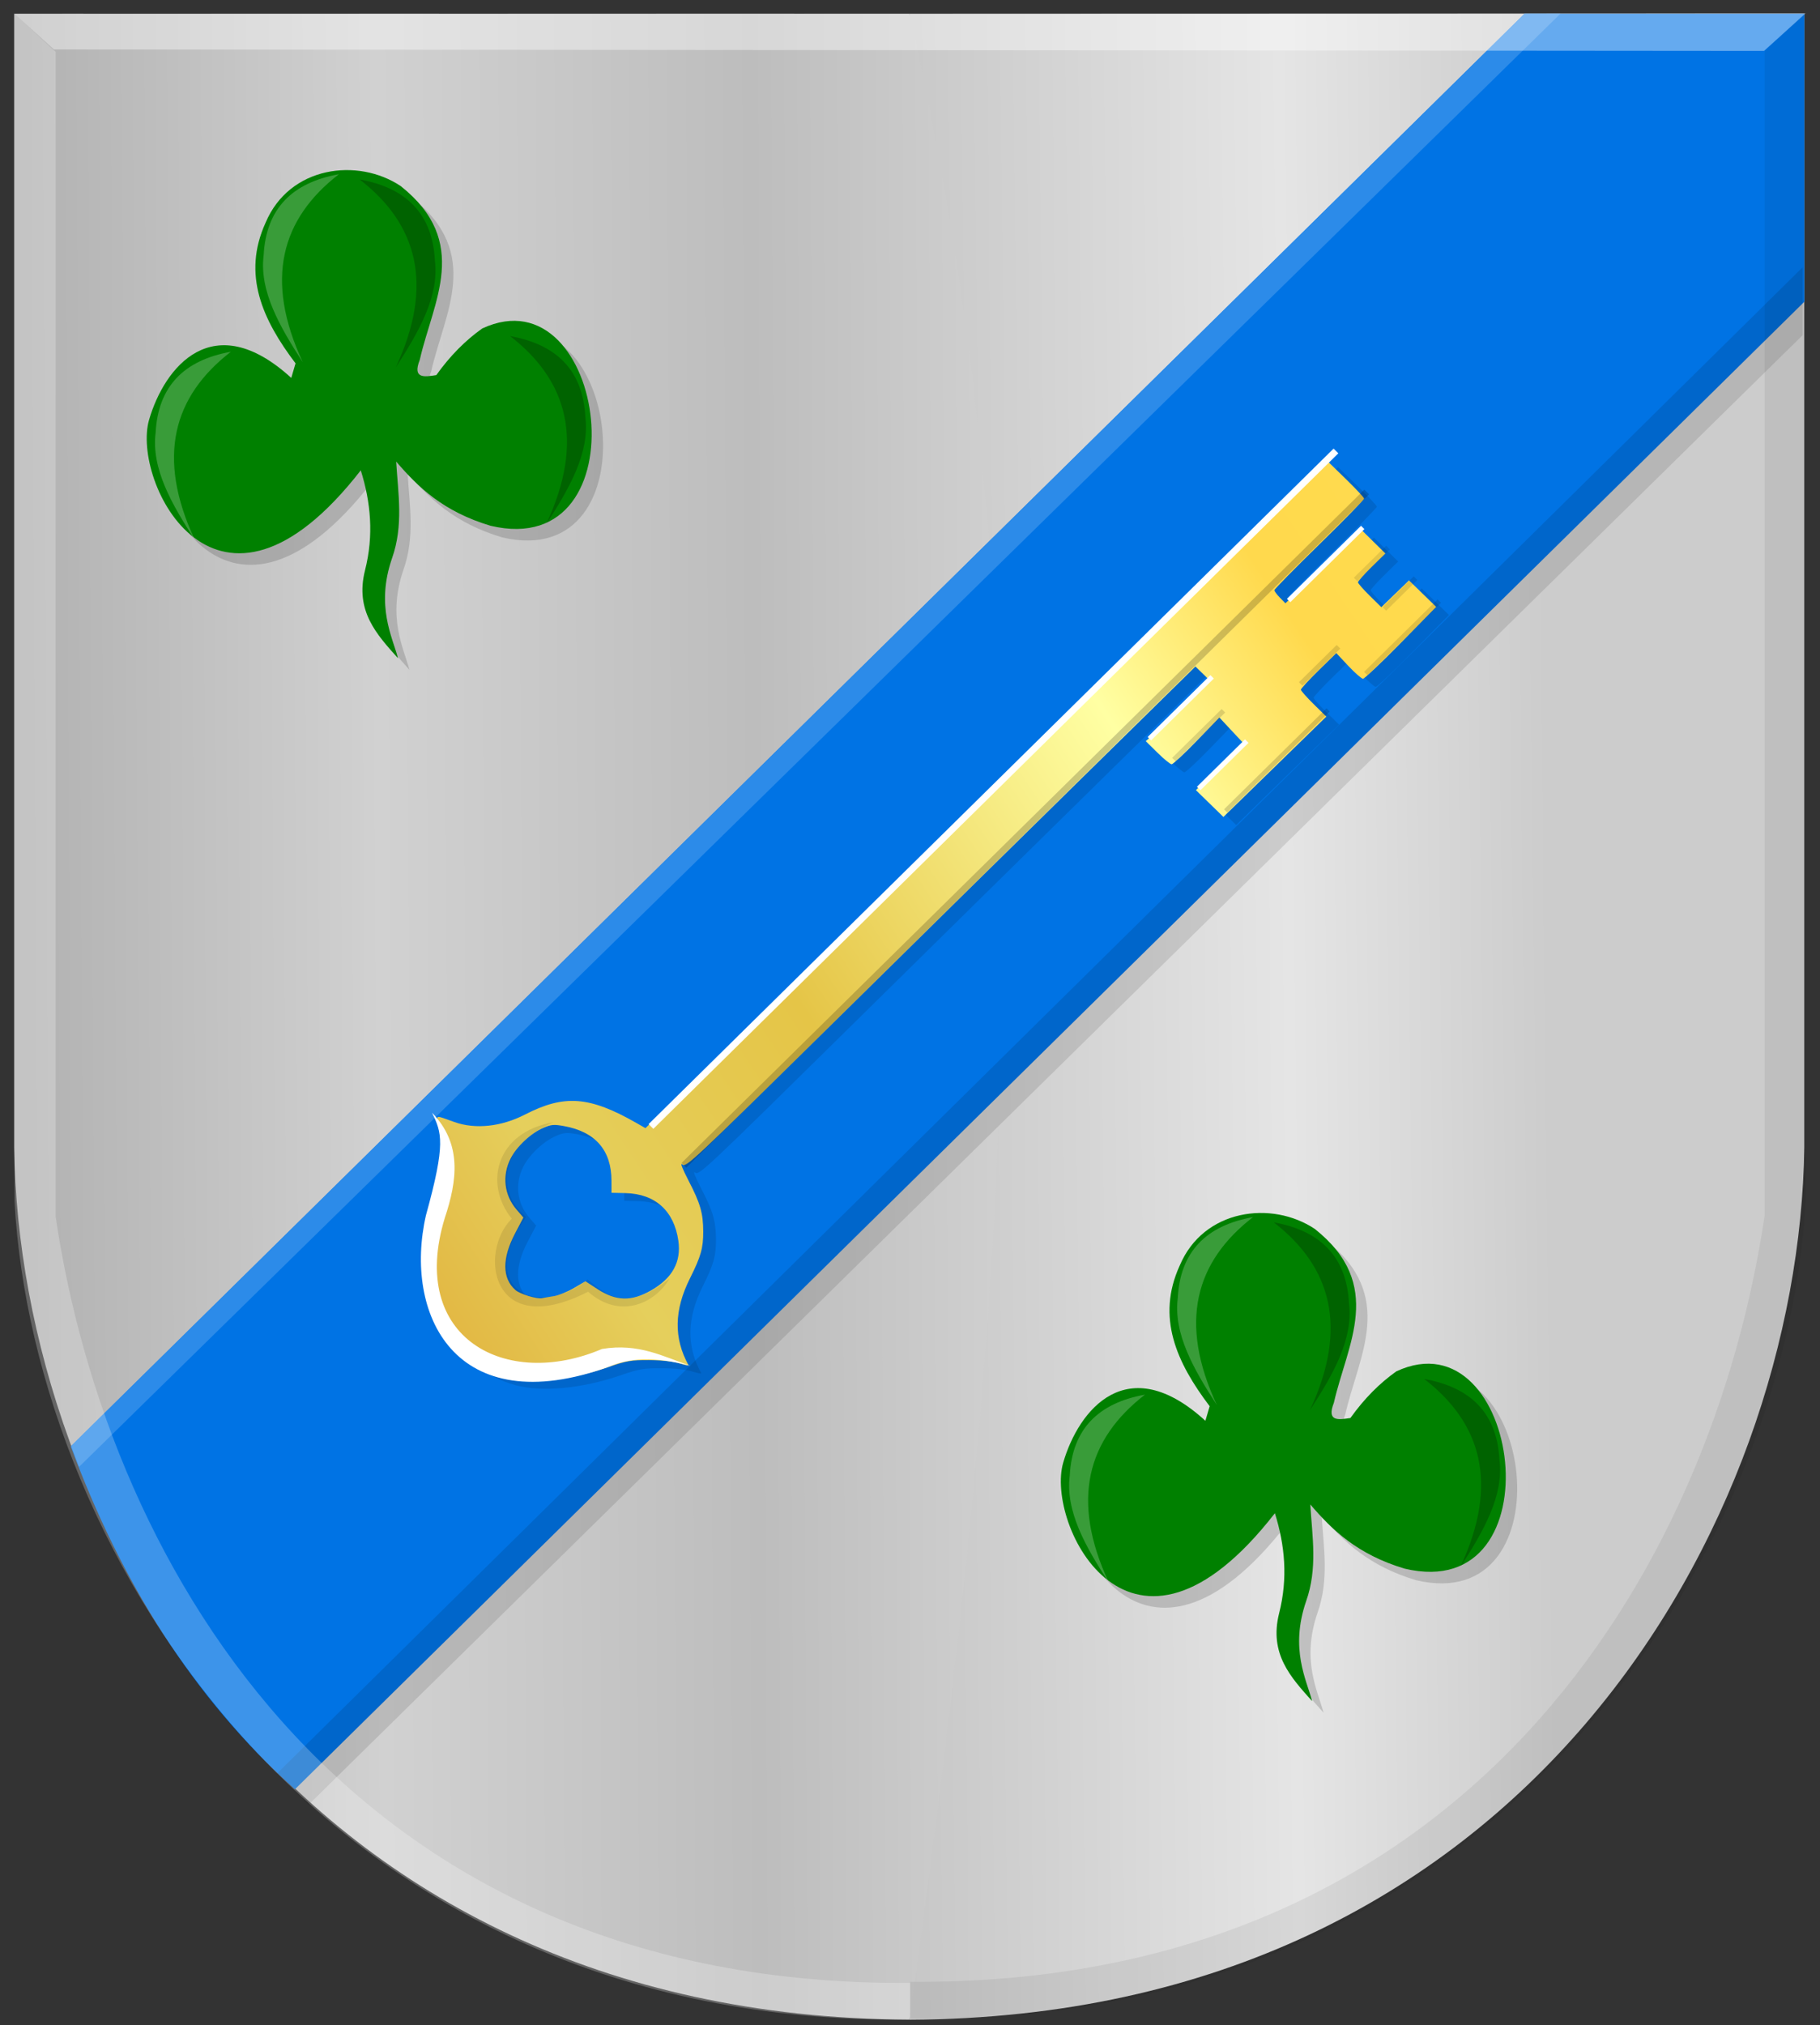 <?xml version="1.0" encoding="UTF-8" standalone="no"?>
<!-- Created with Inkscape (http://www.inkscape.org/) -->

<svg
   xmlns:dc="http://purl.org/dc/elements/1.1/"
   xmlns:cc="http://creativecommons.org/ns#"
   xmlns:rdf="http://www.w3.org/1999/02/22-rdf-syntax-ns#"
   xmlns:svg="http://www.w3.org/2000/svg"
   xmlns="http://www.w3.org/2000/svg"
   xmlns:xlink="http://www.w3.org/1999/xlink"
   xmlns:sodipodi="http://sodipodi.sourceforge.net/DTD/sodipodi-0.dtd"
   xmlns:inkscape="http://www.inkscape.org/namespaces/inkscape"
   width="165.25"
   height="183.851"
   id="svg22503"
   version="1.1"
   inkscape:version="0.48.4 r9939"
   sodipodi:docname="Nieuw document 18">
  <rect width="100%" height="100%" fill="#333333" stroke="none"/>
  <defs
     id="defs22505">
    <linearGradient
       id="linearGradient4070-9-0-5">
      <stop
         style="stop-color:#a3a3a3;stop-opacity:1;"
         offset="0"
         id="stop4072-5-5-3" />
      <stop
         style="stop-color:#b0b0b0;stop-opacity:1;"
         offset="0.143"
         id="stop4074-5-2-2" />
      <stop
         id="stop4076-40-4-9"
         offset="0.321"
         style="stop-color:#d1d1d1;stop-opacity:1;" />
      <stop
         style="stop-color:#bdbdbd;stop-opacity:1;"
         offset="0.5"
         id="stop4078-3-2-7" />
      <stop
         id="stop4080-4-3-3"
         offset="0.75"
         style="stop-color:#e5e5e5;stop-opacity:1;" />
      <stop
         style="stop-color:#cccccc;stop-opacity:1;"
         offset="0.875"
         id="stop4082-1-8-7" />
      <stop
         id="stop4084-2-5-4"
         offset="1"
         style="stop-color:#cccccc;stop-opacity:1;" />
    </linearGradient>
    <linearGradient
       gradientUnits="userSpaceOnUse"
       y2="148.853"
       x2="320.714"
       y1="148.853"
       x1="309.286"
       id="linearGradient5702"
       xlink:href="#linearGradient4070-9-0-5"
       inkscape:collect="always" />
    <linearGradient
       id="linearGradient4053-4">
      <stop
         style="stop-color:#cc992d;stop-opacity:1;"
         offset="0"
         id="stop4055-9" />
      <stop
         style="stop-color:#e1a832;stop-opacity:1;"
         offset="0.143"
         id="stop4057-8" />
      <stop
         id="stop4059-2"
         offset="0.321"
         style="stop-color:#e5cf5c;stop-opacity:1;" />
      <stop
         style="stop-color:#e5c547;stop-opacity:1;"
         offset="0.5"
         id="stop4061-4" />
      <stop
         id="stop4063-5"
         offset="0.75"
         style="stop-color:#ffffa3;stop-opacity:1;" />
      <stop
         style="stop-color:#ffd94d;stop-opacity:1;"
         offset="0.875"
         id="stop4065-2" />
      <stop
         id="stop4067-9"
         offset="1"
         style="stop-color:#ffdb4e;stop-opacity:1;" />
    </linearGradient>
    <linearGradient
       inkscape:collect="always"
       xlink:href="#linearGradient4053-4"
       id="linearGradient23587"
       x1="273.362"
       y1="562.549"
       x2="399.209"
       y2="478.978"
       gradientUnits="userSpaceOnUse" />
    <linearGradient
       inkscape:collect="always"
       xlink:href="#linearGradient4070-9-0-5"
       id="linearGradient23595"
       x1="238.618"
       y1="522.999"
       x2="427.417"
       y2="520.979"
       gradientUnits="userSpaceOnUse" />
    <linearGradient
       inkscape:collect="always"
       xlink:href="#linearGradient4070-9-0-5"
       id="linearGradient23603"
       x1="236.604"
       y1="519.967"
       x2="426.923"
       y2="518.957"
       gradientUnits="userSpaceOnUse" />
  </defs>
  <sodipodi:namedview
     id="base"
     pagecolor="#ffffff"
     bordercolor="#666666"
     borderopacity="1.0"
     inkscape:pageopacity="0.0"
     inkscape:pageshadow="2"
     inkscape:zoom="1.4"
     inkscape:cx="48.012282"
     inkscape:cy="59.357552"
     inkscape:document-units="px"
     inkscape:current-layer="layer1"
     showgrid="false"
     fit-margin-top="0"
     fit-margin-left="0"
     fit-margin-right="0"
     fit-margin-bottom="0"
     inkscape:window-width="1600"
     inkscape:window-height="837"
     inkscape:window-x="-8"
     inkscape:window-y="-8"
     inkscape:window-maximized="1" />
  <g
     inkscape:label="Laag 1"
     inkscape:groupmode="layer"
     id="layer1"
     transform="translate(-263.094,-428.688)">
    <path
       style="fill:url(#linearGradient23595);fill-opacity:1;stroke:#000000;stroke-width:1px;stroke-linecap:butt;stroke-linejoin:miter;stroke-opacity:0"
       d="m 345.689,429.95 81.229,-0.021 0,102.906 c -0.454,33.968 -25.233,78.95 -81.229,79.196 z"
       id="path2836"
       sodipodi:nodetypes="ccccc"
       inkscape:connector-curvature="0" />
    <path
       style="fill:url(#linearGradient23603);fill-opacity:1;stroke:#000000;stroke-width:1px;stroke-linecap:butt;stroke-linejoin:miter;stroke-opacity:0"
       d="m 345.684,429.943 -81.306,-0.011 0,102.896 c 0.454,33.968 25.31,78.95 81.306,79.196 8.303,-59.717 14.042,-119.735 0,-182.08 z"
       id="path2836-5"
       sodipodi:nodetypes="ccccc"
       inkscape:connector-curvature="0" />
    <path
       style="fill:#0073e4;fill-opacity:1;stroke:#000000;stroke-width:1px;stroke-linecap:butt;stroke-linejoin:miter;stroke-opacity:0"
       d="m 426.931,429.932 0,26.14 -137.061,135.045 c -9.274,-8.335 -15.825,-18.898 -20.346,-31.121 l 131.993,-130.063 z"
       id="path10152"
       inkscape:connector-curvature="0"
       sodipodi:nodetypes="cccccc" />
    <path
       style="fill:#000000;fill-opacity:0.113;stroke:#000000;stroke-width:1px;stroke-linecap:butt;stroke-linejoin:miter;stroke-opacity:0"
       d="m 426.769,459.111 -135.649,133.397 -2.902,-2.801 138.551,-136.756 z"
       id="path10154"
       inkscape:connector-curvature="0"
       sodipodi:nodetypes="ccccc" />
    <path
       style="fill:#2c8be9;fill-opacity:1;stroke:#000000;stroke-width:1px;stroke-linecap:butt;stroke-linejoin:miter;stroke-opacity:0"
       d="m 404.773,429.932 -133.799,131.225 -0.705,0.686 -0.716,-1.906 0,-1e-5 131.957,-130.006 c 0.905,0 5.88,0 3.263,0 z"
       id="path10156"
       inkscape:connector-curvature="0"
       sodipodi:nodetypes="ccccccc" />
    <path
       inkscape:connector-curvature="0"
       style="fill:#000000;fill-opacity:0.156;stroke:#000000;stroke-width:0.207px;stroke-linecap:butt;stroke-linejoin:miter;stroke-opacity:0"
       d="m 290.577,464.043 c -7.113,-6.493 -11.515,-0.992 -12.911,3.799 -1.632,5.602 6.136,21.407 19.22,4.591 0.902,2.879 1.2,5.874 0.384,9.085 -0.925,3.682 1.065,5.815 3,7.977 -0.518,-1.957 -2.034,-4.74 -0.547,-9.076 1.056,-2.982 0.555,-5.873 0.377,-8.783 2.001,2.334 4.277,4.541 8.566,5.828 14.013,3.331 10.558,-23.17 -0.747,-17.911 -1.525,1.077 -2.92,2.481 -4.174,4.236 -1.082,0.166 -2.186,0.356 -1.501,-1.386 1.202,-5.311 4.662,-10.69 -1.726,-15.772 -3.909,-2.613 -10.114,-1.818 -12.273,3.325 -2.153,4.708 -0.271,8.818 2.719,12.764 l -0.388,1.324 z"
       id="path8963-6-2-4-6"
       sodipodi:nodetypes="csccccccccccccc" />
    <path
       inkscape:connector-curvature="0"
       style="fill:#008000;fill-opacity:1;stroke:#000000;stroke-width:0.207px;stroke-linecap:butt;stroke-linejoin:miter;stroke-opacity:0"
       d="m 289.542,462.994 c -7.112,-6.493 -11.515,-0.992 -12.911,3.799 -1.632,5.602 6.136,21.407 19.22,4.591 0.901,2.879 1.2,5.874 0.383,9.085 -0.925,3.682 1.065,5.815 3,7.977 -0.518,-1.957 -2.033,-4.74 -0.547,-9.076 1.056,-2.982 0.555,-5.873 0.377,-8.783 2.001,2.334 4.278,4.541 8.566,5.828 14.012,3.331 10.558,-23.17 -0.747,-17.911 -1.525,1.077 -2.92,2.481 -4.174,4.236 -1.082,0.166 -2.187,0.356 -1.502,-1.386 1.203,-5.311 4.663,-10.69 -1.726,-15.772 -3.909,-2.613 -10.114,-1.818 -12.273,3.325 -2.152,4.708 -0.271,8.818 2.72,12.764 l -0.388,1.324 z"
       id="path8963-9-0-3-4-4"
       sodipodi:nodetypes="csccccccccccccc" />
    <path
       inkscape:connector-curvature="0"
       style="fill:#ffffff;fill-opacity:0.223;stroke:#000000;stroke-width:0.329px;stroke-linecap:butt;stroke-linejoin:miter;stroke-opacity:0"
       d="m 293.864,444.505 c -4.228,0.757 -6.61,3.115 -6.831,7.347 -0.408,3.239 1.449,6.478 3.552,9.716 -3.51,-7.518 -1.949,-13.019 3.279,-17.063 z"
       id="path9205-45-2-4-7"
       sodipodi:nodetypes="cccc" />
    <path
       inkscape:connector-curvature="0"
       style="fill:#ffffff;fill-opacity:0.223;stroke:#000000;stroke-width:0.329px;stroke-linecap:butt;stroke-linejoin:miter;stroke-opacity:0"
       d="m 284.056,460.62 c -4.228,0.757 -6.61,3.115 -6.831,7.347 -0.408,3.239 1.448,6.478 3.552,9.716 -3.51,-7.518 -1.95,-13.019 3.279,-17.063 z"
       id="path9205-4-0-2-2-1"
       sodipodi:nodetypes="cccc" />
    <path
       inkscape:connector-curvature="0"
       style="fill:#000000;fill-opacity:0.223;stroke:#000000;stroke-width:0.329px;stroke-linecap:butt;stroke-linejoin:miter;stroke-opacity:0"
       d="m 295.749,444.979 c 4.229,0.757 6.61,3.115 6.831,7.347 0.408,3.239 -1.449,6.478 -3.552,9.716 3.51,-7.518 1.949,-13.019 -3.279,-17.063 z"
       id="path9205-1-15-1-9-3"
       sodipodi:nodetypes="cccc" />
    <path
       inkscape:connector-curvature="0"
       style="fill:#000000;fill-opacity:0.223;stroke:#000000;stroke-width:0.329px;stroke-linecap:butt;stroke-linejoin:miter;stroke-opacity:0"
       d="m 309.411,459.198 c 4.228,0.757 6.609,3.115 6.831,7.347 0.408,3.239 -1.449,6.478 -3.552,9.716 3.51,-7.518 1.949,-13.019 -3.279,-17.063 z"
       id="path9205-1-8-7-6-3-2"
       sodipodi:nodetypes="cccc" />
    <path
       inkscape:connector-curvature="0"
       style="fill:#000000;fill-opacity:0.16;stroke:#000000;stroke-width:0.207px;stroke-linecap:butt;stroke-linejoin:miter;stroke-opacity:0"
       d="m 373.576,558.713 c -7.113,-6.493 -11.515,-0.992 -12.911,3.799 -1.632,5.602 6.136,21.407 19.22,4.591 0.902,2.879 1.2,5.874 0.384,9.085 -0.925,3.682 1.065,5.815 3,7.977 -0.518,-1.957 -2.034,-4.74 -0.547,-9.076 1.056,-2.982 0.555,-5.873 0.377,-8.783 2.001,2.334 4.277,4.541 8.566,5.828 14.013,3.331 10.558,-23.17 -0.747,-17.911 -1.525,1.077 -2.92,2.481 -4.174,4.236 -1.082,0.166 -2.186,0.356 -1.501,-1.386 1.202,-5.311 4.662,-10.69 -1.726,-15.772 -3.909,-2.613 -10.114,-1.818 -12.273,3.325 -2.153,4.708 -0.271,8.818 2.719,12.764 l -0.388,1.324 z"
       id="path8963-6-2-4-6-8"
       sodipodi:nodetypes="csccccccccccccc" />
    <path
       inkscape:connector-curvature="0"
       style="fill:#008000;fill-opacity:1;stroke:#000000;stroke-width:0.207px;stroke-linecap:butt;stroke-linejoin:miter;stroke-opacity:0"
       d="m 372.541,557.664 c -7.112,-6.493 -11.515,-0.992 -12.911,3.799 -1.632,5.602 6.136,21.407 19.22,4.591 0.901,2.879 1.2,5.874 0.383,9.085 -0.925,3.682 1.065,5.815 3,7.977 -0.518,-1.957 -2.033,-4.74 -0.547,-9.076 1.056,-2.982 0.555,-5.873 0.377,-8.783 2.001,2.334 4.278,4.541 8.566,5.828 14.012,3.331 10.558,-23.17 -0.747,-17.911 -1.525,1.077 -2.92,2.481 -4.174,4.236 -1.082,0.166 -2.187,0.356 -1.502,-1.386 1.203,-5.311 4.663,-10.69 -1.726,-15.772 -3.909,-2.613 -10.114,-1.818 -12.273,3.325 -2.152,4.708 -0.271,8.818 2.72,12.764 l -0.388,1.324 z"
       id="path8963-9-0-3-4-4-4"
       sodipodi:nodetypes="csccccccccccccc" />
    <path
       inkscape:connector-curvature="0"
       style="fill:#ffffff;fill-opacity:0.223;stroke:#000000;stroke-width:0.329px;stroke-linecap:butt;stroke-linejoin:miter;stroke-opacity:0"
       d="m 376.863,539.175 c -4.228,0.757 -6.61,3.115 -6.831,7.347 -0.408,3.239 1.449,6.478 3.552,9.716 -3.51,-7.518 -1.949,-13.019 3.279,-17.063 z"
       id="path9205-45-2-4-7-9"
       sodipodi:nodetypes="cccc" />
    <path
       inkscape:connector-curvature="0"
       style="fill:#ffffff;fill-opacity:0.223;stroke:#000000;stroke-width:0.329px;stroke-linecap:butt;stroke-linejoin:miter;stroke-opacity:0"
       d="m 367.055,555.29 c -4.228,0.757 -6.61,3.115 -6.831,7.347 -0.408,3.239 1.448,6.478 3.552,9.716 -3.51,-7.518 -1.95,-13.019 3.279,-17.063 z"
       id="path9205-4-0-2-2-1-6"
       sodipodi:nodetypes="cccc" />
    <path
       inkscape:connector-curvature="0"
       style="fill:#000000;fill-opacity:0.223;stroke:#000000;stroke-width:0.329px;stroke-linecap:butt;stroke-linejoin:miter;stroke-opacity:0"
       d="m 378.747,539.649 c 4.229,0.757 6.61,3.115 6.831,7.347 0.408,3.239 -1.449,6.478 -3.552,9.716 3.51,-7.518 1.949,-13.019 -3.279,-17.063 z"
       id="path9205-1-15-1-9-3-3"
       sodipodi:nodetypes="cccc" />
    <path
       inkscape:connector-curvature="0"
       style="fill:#000000;fill-opacity:0.223;stroke:#000000;stroke-width:0.329px;stroke-linecap:butt;stroke-linejoin:miter;stroke-opacity:0"
       d="m 392.41,553.868 c 4.228,0.757 6.609,3.115 6.831,7.347 0.408,3.239 -1.449,6.478 -3.552,9.716 3.51,-7.518 1.949,-13.019 -3.279,-17.063 z"
       id="path9205-1-8-7-6-3-2-7"
       sodipodi:nodetypes="cccc" />
    <path
       style="fill:#ffffff;fill-opacity:0.396;stroke:#000000;stroke-width:1px;stroke-linecap:butt;stroke-linejoin:miter;stroke-opacity:0"
       d="m 264.408,429.943 3.582,3.235 155.274,0.13 3.786,-3.418 z"
       id="path4533-8"
       inkscape:connector-curvature="0"
       sodipodi:nodetypes="ccccc" />
    <path
       style="fill:#ffffff;fill-opacity:0.241;stroke:#000000;stroke-width:1px;stroke-linecap:butt;stroke-linejoin:miter;stroke-opacity:0"
       d="m 264.413,429.938 3.733,3.459 0,105.736 c 4.79,32.295 27.1,69.956 77.584,69.556 l 0,3.33 c -53.111,0.625 -79.569,-42.248 -81.317,-74.288 z"
       id="path4509-9-6-1"
       sodipodi:nodetypes="ccccccc"
       inkscape:connector-curvature="0" />
    <path
       style="fill:#000000;fill-opacity:0.066;stroke:#000000;stroke-width:1px;stroke-linecap:butt;stroke-linejoin:miter;stroke-opacity:0"
       d="m 427.05,429.837 -3.733,3.459 0,105.736 c -4.79,32.295 -27.1,69.956 -77.584,69.556 l 0,3.33 c 53.074,1.002 79.561,-42.17 81.317,-74.288 l 0,-107.792 z"
       id="path4509-9-63"
       sodipodi:nodetypes="ccccccc"
       inkscape:connector-curvature="0" />
    <path
       style="fill:#000000;fill-opacity:0.113"
       d="m 309.861,554.418 c -2.7,-0.756 -4.614,-2.325 -5.82,-4.768 -1.565,-3.171 -1.722,-6.897 -0.491,-11.683 0.811,-3.156 0.997,-5.135 0.598,-6.381 -0.318,-0.993 -0.456,-0.962 1.361,-0.312 1.9,0.678 4.26,0.428 6.414,-0.682 3.567,-1.837 5.855,-1.663 10.113,0.768 l 0.821,0.469 28.722,-28.295 c 15.797,-15.562 29.687,-29.228 30.865,-30.368 l 2.143,-2.073 1.76,1.708 c 0.968,0.939 1.76,1.787 1.76,1.883 0,0.096 -1.833,1.968 -4.074,4.161 -2.241,2.192 -4.074,4.06 -4.074,4.151 0,0.091 0.226,0.396 0.502,0.677 l 0.502,0.511 3.437,-3.346 3.437,-3.346 1.102,1.085 1.102,1.085 -1.245,1.223 c -0.685,0.672 -1.245,1.299 -1.245,1.393 0,0.094 0.477,0.64 1.06,1.215 l 1.06,1.044 1.257,-1.216 1.257,-1.216 1.234,1.203 1.234,1.203 -3.204,3.262 c -1.762,1.794 -3.311,3.262 -3.441,3.262 -0.13,0 -0.729,-0.524 -1.331,-1.164 l -1.094,-1.164 -1.607,1.574 c -0.884,0.866 -1.607,1.651 -1.607,1.746 0,0.095 0.52,0.683 1.155,1.308 l 1.155,1.135 -4.673,4.555 -4.673,4.555 -1.248,-1.217 -1.248,-1.217 2.163,-2.122 2.163,-2.122 -1.097,-1.173 -1.097,-1.173 -2.057,2.121 c -1.132,1.167 -2.157,2.121 -2.278,2.121 -0.121,0 -0.7,-0.472 -1.286,-1.049 l -1.065,-1.049 0.398,-0.349 c 0.219,-0.192 1.486,-1.471 2.816,-2.842 l 2.418,-2.493 -0.561,-0.547 -0.561,-0.547 -9.433,9.268 c -5.188,5.097 -15.592,15.338 -23.119,22.757 -13.234,13.045 -13.697,13.48 -14.04,13.178 -0.213,-0.188 0.018,0.407 0.581,1.493 1.062,2.05 1.316,2.933 1.321,4.603 0.004,1.505 -0.206,2.247 -1.203,4.242 -1.445,2.892 -1.488,5.423 -0.134,7.883 0.037,0.066 -0.334,-0.005 -0.824,-0.161 -0.553,-0.175 -1.592,-0.286 -2.742,-0.292 -1.675,-0.009 -2.039,0.054 -3.813,0.661 -3.503,1.198 -7.155,1.531 -9.522,0.869 z m 4.665,-7.336 c 0.427,-0.065 1.249,-0.396 1.828,-0.735 l 1.053,-0.618 1.084,0.706 c 1.699,1.106 3.093,1.143 4.868,0.129 1.937,-1.106 2.754,-2.586 2.486,-4.499 -0.382,-2.726 -2.103,-4.278 -4.812,-4.339 l -1.26,-0.029 -0.001,-1.096 c -0.004,-2.766 -1.468,-4.446 -4.318,-4.96 -0.913,-0.164 -1.16,-0.143 -1.872,0.164 -1.133,0.488 -2.406,1.682 -2.969,2.783 -0.791,1.546 -0.586,3.322 0.535,4.629 l 0.625,0.729 -0.761,1.451 c -1.185,2.261 -1.172,4.062 0.037,5.128 0.419,0.369 1.972,0.842 2.427,0.738 0.153,-0.035 0.627,-0.116 1.053,-0.181 z"
       id="path23346"
       inkscape:connector-curvature="0" />
    <path
       style="fill:url(#linearGradient23587);fill-opacity:1"
       d="m 308.704,553.687 c -2.7,-0.756 -4.614,-2.325 -5.82,-4.768 -1.565,-3.171 -1.722,-6.897 -0.491,-11.683 0.811,-3.156 0.997,-5.135 0.598,-6.381 -0.318,-0.993 -0.456,-0.962 1.361,-0.312 1.9,0.678 4.26,0.428 6.414,-0.682 3.567,-1.837 5.855,-1.663 10.113,0.768 l 0.821,0.469 28.722,-28.295 c 15.797,-15.562 29.687,-29.228 30.865,-30.368 l 2.143,-2.073 1.76,1.708 c 0.968,0.939 1.76,1.787 1.76,1.883 0,0.096 -1.833,1.968 -4.074,4.161 -2.241,2.192 -4.074,4.06 -4.074,4.151 0,0.091 0.226,0.396 0.502,0.677 l 0.502,0.511 3.437,-3.346 3.437,-3.346 1.102,1.085 1.102,1.085 -1.245,1.223 c -0.685,0.672 -1.245,1.299 -1.245,1.393 0,0.094 0.477,0.64 1.06,1.215 l 1.06,1.044 1.257,-1.216 1.257,-1.216 1.234,1.203 1.234,1.203 -3.204,3.262 c -1.762,1.794 -3.311,3.262 -3.441,3.262 -0.13,0 -0.729,-0.524 -1.331,-1.164 l -1.094,-1.164 -1.607,1.574 c -0.884,0.866 -1.607,1.651 -1.607,1.746 0,0.095 0.52,0.683 1.155,1.308 l 1.155,1.135 -4.673,4.555 -4.673,4.555 -1.248,-1.217 -1.248,-1.217 2.163,-2.122 2.163,-2.122 -1.097,-1.173 -1.097,-1.173 -2.057,2.121 c -1.132,1.167 -2.157,2.121 -2.278,2.121 -0.121,0 -0.7,-0.472 -1.286,-1.049 l -1.065,-1.049 0.398,-0.35 c 0.219,-0.192 1.486,-1.471 2.816,-2.842 l 2.418,-2.493 -0.561,-0.547 -0.561,-0.547 -9.433,9.268 c -5.188,5.097 -15.592,15.338 -23.119,22.757 -13.234,13.045 -13.697,13.48 -14.04,13.178 -0.213,-0.188 0.018,0.407 0.581,1.493 1.062,2.05 1.316,2.933 1.321,4.603 0.004,1.505 -0.206,2.247 -1.203,4.242 -1.445,2.892 -1.488,5.423 -0.134,7.883 0.037,0.066 -0.334,-0.005 -0.824,-0.161 -0.553,-0.175 -1.592,-0.286 -2.742,-0.292 -1.675,-0.009 -2.039,0.054 -3.813,0.661 -3.503,1.198 -7.155,1.531 -9.522,0.869 z m 4.665,-7.336 c 0.426,-0.065 1.249,-0.395 1.828,-0.735 l 1.053,-0.618 1.084,0.706 c 1.699,1.106 3.093,1.143 4.868,0.129 1.937,-1.106 2.754,-2.586 2.486,-4.499 -0.382,-2.726 -2.103,-4.278 -4.812,-4.339 l -1.26,-0.029 -9.9e-4,-1.096 c -0.004,-2.766 -1.468,-4.446 -4.318,-4.96 -0.913,-0.164 -1.16,-0.143 -1.872,0.164 -1.133,0.488 -2.406,1.682 -2.969,2.783 -0.791,1.546 -0.586,3.322 0.535,4.629 l 0.625,0.729 -0.761,1.451 c -1.185,2.261 -1.172,4.062 0.037,5.128 0.419,0.369 1.972,0.842 2.427,0.738 0.153,-0.035 0.627,-0.116 1.053,-0.181 z"
       id="path23346-2"
       inkscape:connector-curvature="0" />
    <rect
       style="fill:#ffffff;fill-opacity:1;stroke:#000000;stroke-width:0.084;stroke-miterlimit:4;stroke-opacity:0;stroke-dasharray:none"
       id="rect10597-0-4-3"
       width="87.354"
       height="0.607"
       x="-148.484"
       y="604.104"
       transform="matrix(0.712,-0.702,0.708,0.706,0,0)" />
    <rect
       style="fill:#000000;fill-opacity:0.194;stroke:#000000;stroke-width:0.084;stroke-miterlimit:4;stroke-opacity:0;stroke-dasharray:none"
       id="rect10597-7-0-6-9"
       width="87.074"
       height="0.607"
       x="-148.87"
       y="608.715"
       transform="matrix(0.712,-0.702,0.708,0.706,0,0)" />
    <path
       style="fill:#ffffff;fill-opacity:1;stroke:#000000;stroke-width:0.979px;stroke-linecap:butt;stroke-linejoin:miter;stroke-opacity:0"
       d="m 302.327,529.702 c 0.862,1.818 1.269,2.713 -0.558,9.306 -2.033,8.907 2.549,18.833 16.675,13.729 1.724,-0.745 3.987,-0.952 7.354,-0.058 -2.483,-0.84 -4.714,-2.094 -8.05,-1.534 -8.703,3.719 -17.611,-0.96 -14.269,-11.888 1.131,-3.412 1.585,-6.722 -1.152,-9.556 z"
       id="path10617-6-6-1"
       inkscape:connector-curvature="0"
       sodipodi:nodetypes="ccccccc" />
    <path
       style="fill:#000000;fill-opacity:0.094;stroke:#000000;stroke-width:0.979px;stroke-linecap:butt;stroke-linejoin:miter;stroke-opacity:0"
       d="m 313.367,530.556 c -4.903,2.053 -5.323,6.338 -2.506,8.595 -4.779,6.714 1.295,9.252 5.586,5.688 1.813,1.497 3.628,2.989 7.435,-0.088 -1.3,2.247 -4.478,3.748 -7.392,1.197 -8.87,4.519 -9.96,-3.64 -6.926,-6.633 -2.539,-3.119 -1.489,-7.85 3.802,-8.758 z"
       id="path10619-1-6-2"
       inkscape:connector-curvature="0"
       sodipodi:nodetypes="ccccccc" />
    <rect
       style="fill:#000000;fill-opacity:0.137;stroke:#000000;stroke-width:0.098;stroke-miterlimit:4;stroke-opacity:0;stroke-dasharray:none"
       id="rect10621-38-2-8"
       width="6.311"
       height="0.449"
       x="-91.364"
       y="613.805"
       transform="matrix(0.712,-0.702,0.708,0.706,0,0)" />
    <rect
       style="fill:#000000;fill-opacity:0.16;stroke:#000000;stroke-width:0.135;stroke-miterlimit:4;stroke-opacity:0;stroke-dasharray:none"
       id="rect10621-7-9-9-8"
       width="13.063"
       height="0.413"
       x="-91.346"
       y="620.441"
       transform="matrix(0.712,-0.702,0.708,0.706,0,0)" />
    <rect
       style="fill:#000000;fill-opacity:0.127;stroke:#000000;stroke-width:0.086;stroke-miterlimit:4;stroke-opacity:0;stroke-dasharray:none"
       id="rect10621-9-3-0-1"
       width="4.813"
       height="0.46"
       x="-78.372"
       y="616.997"
       transform="matrix(0.712,-0.702,0.708,0.706,0,0)" />
    <rect
       style="fill:#000000;fill-opacity:0.099;stroke:#000000;stroke-width:0.081;stroke-miterlimit:4;stroke-opacity:0;stroke-dasharray:none"
       id="rect10621-3-4-4-8"
       width="4.135"
       height="0.465"
       x="-68.139"
       y="613.74"
       transform="matrix(0.712,-0.702,0.708,0.706,0,0)" />
    <rect
       style="fill:#000000;fill-opacity:0.113;stroke:#000000;stroke-width:0.079;stroke-miterlimit:4;stroke-opacity:0;stroke-dasharray:none"
       id="rect10621-1-4-9-6"
       width="3.978"
       height="0.466"
       x="-68.185"
       y="617.471"
       transform="matrix(0.712,-0.702,0.708,0.706,0,0)" />
    <rect
       style="fill:none;stroke:#000000;stroke-width:0.082;stroke-miterlimit:4;stroke-opacity:0;stroke-dasharray:none"
       id="rect10621-98-6-3-0"
       width="4.252"
       height="0.464"
       x="613.763"
       y="67.778"
       transform="matrix(0.708,0.706,-0.712,0.702,0,0)" />
    <rect
       style="fill:#000000;fill-opacity:0.123;stroke:#000000;stroke-width:0.117;stroke-miterlimit:4;stroke-opacity:0;stroke-dasharray:none"
       id="rect10621-6-0-1-2"
       width="9.374"
       height="0.431"
       x="-73.53"
       y="620.484"
       transform="matrix(0.712,-0.702,0.708,0.706,0,0)" />
    <rect
       style="fill:#ffffff;fill-opacity:1;stroke:#000000;stroke-width:0.109;stroke-miterlimit:4;stroke-opacity:0;stroke-dasharray:none"
       id="rect10621-5-6-1-4"
       width="7.999"
       height="0.438"
       x="-91.593"
       y="610.894"
       transform="matrix(0.712,-0.702,0.708,0.706,0,0)" />
    <rect
       style="fill:#ffffff;fill-opacity:1;stroke:#000000;stroke-width:0.097;stroke-miterlimit:4;stroke-opacity:0;stroke-dasharray:none"
       id="rect10621-5-0-6-9-9"
       width="6.13"
       height="0.45"
       x="-91.634"
       y="617.253"
       transform="matrix(0.712,-0.702,0.708,0.706,0,0)" />
    <rect
       style="fill:#ffffff;fill-opacity:1;stroke:#000000;stroke-width:0.117;stroke-miterlimit:4;stroke-opacity:0;stroke-dasharray:none"
       id="rect10621-5-2-1-9-0"
       width="9.447"
       height="0.43"
       x="-73.781"
       y="610.843"
       transform="matrix(0.712,-0.702,0.708,0.706,0,0)" />
  </g>
</svg>
